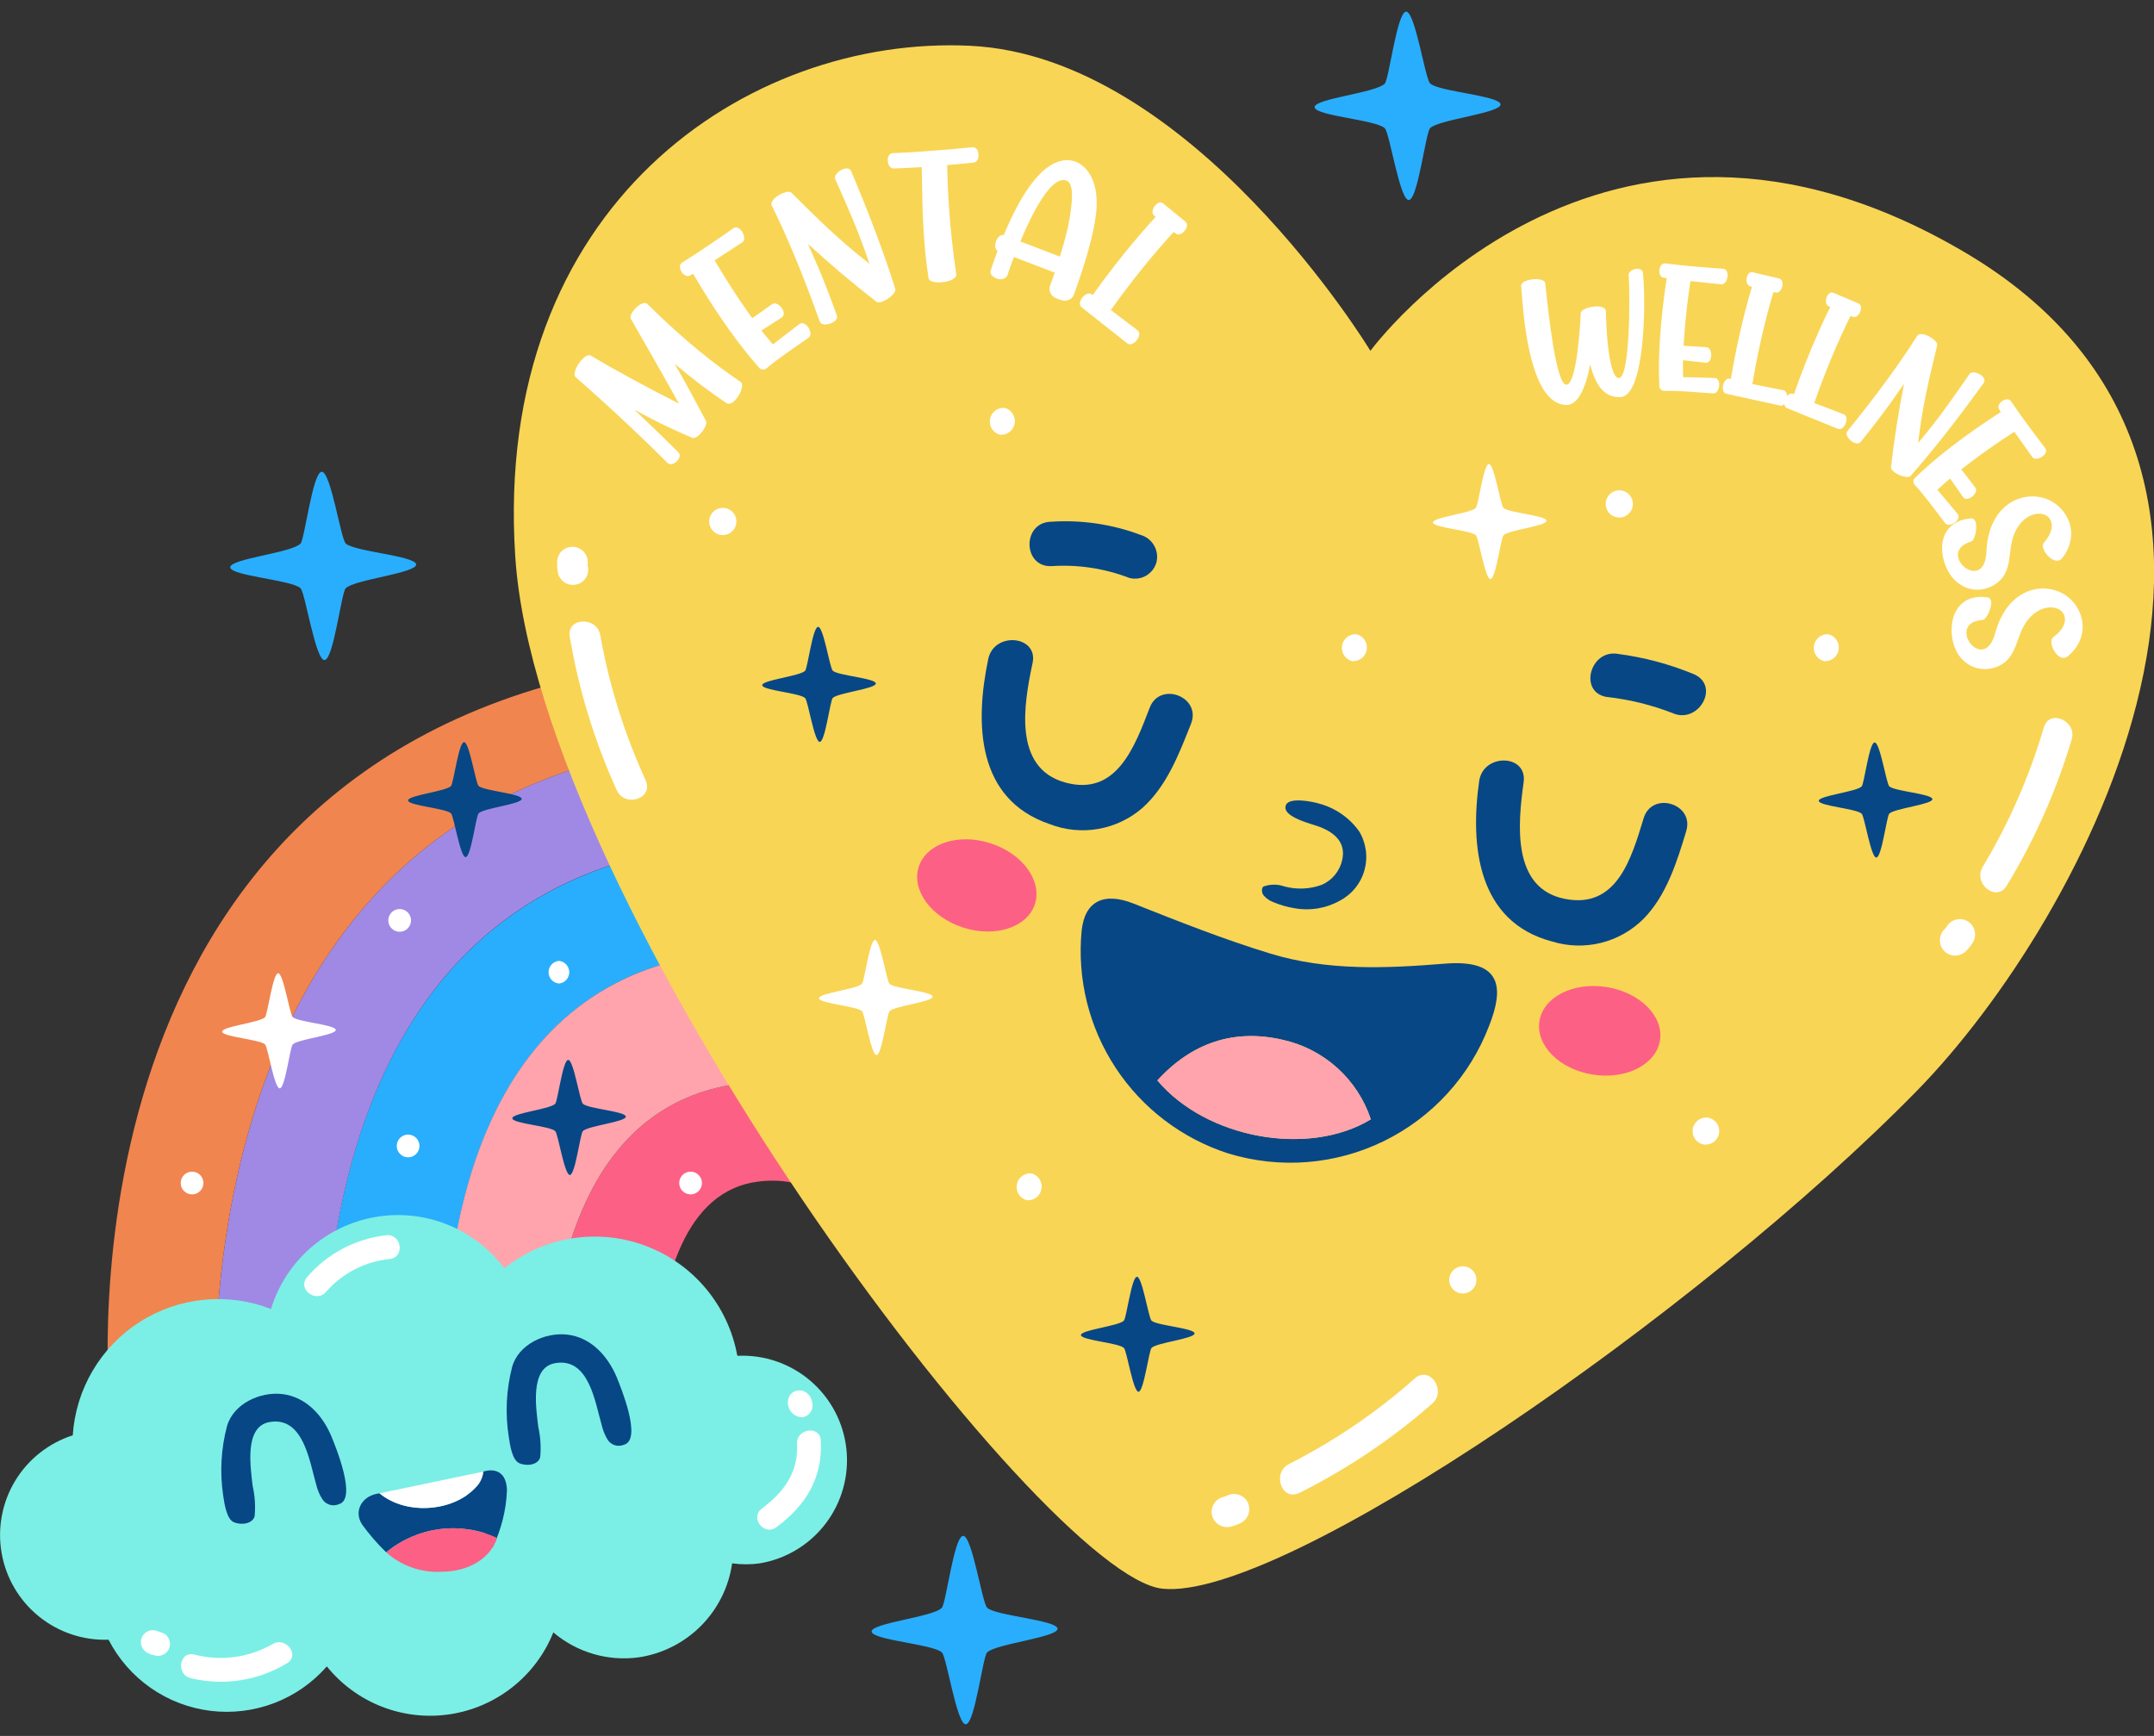 <svg width="134" height="108" viewBox="0 0 134 108" fill="none" xmlns="http://www.w3.org/2000/svg">
<rect x="0" y="0" width="134" height="108" fill="#333333" stroke="none"/>
<g clip-path="url(#clip0_5_1617)">
<path fill-rule="evenodd" clip-rule="evenodd" d="M43.796 52.59C23.154 54.937 20.094 74.952 20.111 86.702L27.588 86.081C27.588 75.728 30.182 60.93 44.733 59.279C61.838 57.341 67.164 72.145 68.809 82.653L76.711 81.992C74.819 70.121 68.049 49.829 43.796 52.59Z" fill="#29AEFD"/>
<path fill-rule="evenodd" clip-rule="evenodd" d="M42.937 46.305C15.399 49.439 13.219 77.029 13.369 87.267L20.109 86.692C20.109 74.941 23.152 54.926 43.794 52.58C68.048 49.819 74.817 70.11 76.704 81.981L83.715 81.406C82.357 71.617 75.559 42.59 42.937 46.305Z" fill="#A089E4"/>
<path fill-rule="evenodd" clip-rule="evenodd" d="M46.203 67.39C37.041 68.465 34.528 77.662 34.085 85.541L40.768 84.966C41.136 79.577 42.638 74.096 47.141 73.515C52.484 72.825 55.13 78.197 56.441 83.661L63.153 83.086C61.387 75.16 57.01 66.124 46.203 67.39Z" fill="#FD6085"/>
<path fill-rule="evenodd" clip-rule="evenodd" d="M44.724 59.281C30.173 60.932 27.573 75.719 27.579 86.083L34.084 85.542C34.527 77.663 37.04 68.466 46.202 67.391C57.009 66.125 61.386 75.161 63.151 83.121L68.799 82.655C67.16 72.147 61.857 57.343 44.724 59.281Z" fill="#FFA4AC"/>
<path fill-rule="evenodd" clip-rule="evenodd" d="M42.061 41.1C4.504 45.373 6.454 83.155 6.833 87.808L13.367 87.267C13.217 77.029 15.397 49.44 42.935 46.305C75.557 42.59 82.355 71.612 83.713 81.389L90.183 80.854C90.183 80.854 88.314 35.809 42.061 41.1Z" fill="#F1854F"/>
<path d="M61.408 100.023C61.098 99.724 60.476 95.525 59.913 95.554C59.349 95.583 58.855 99.758 58.59 100.028C58.061 100.604 54.19 100.972 54.225 101.507C54.259 102.041 58.055 102.289 58.596 102.806C58.895 103.094 59.522 107.31 60.085 107.275C60.649 107.241 61.132 103.088 61.408 102.806C61.92 102.272 65.82 101.863 65.791 101.328C65.762 100.793 61.92 100.523 61.408 100.023Z" fill="#29AEFD"/>
<path d="M88.966 5.188C88.655 4.889 88.034 0.69 87.47 0.725C86.906 0.759 86.412 4.923 86.147 5.199C85.618 5.775 81.748 6.137 81.782 6.672C81.817 7.207 85.612 7.454 86.147 7.977C86.452 8.265 87.079 12.475 87.643 12.446C88.206 12.418 88.689 8.259 88.966 7.972C89.477 7.442 93.377 7.034 93.348 6.494C93.319 5.953 89.466 5.694 88.966 5.188Z" fill="#29AEFD"/>
<path d="M21.508 33.813C21.197 33.514 20.576 29.315 20.012 29.35C19.448 29.384 18.954 33.548 18.695 33.819C18.16 34.394 14.295 34.762 14.324 35.297C14.353 35.832 18.154 36.079 18.695 36.597C18.994 36.89 19.627 41.1 20.19 41.066C20.754 41.031 21.231 36.878 21.508 36.597C22.019 36.062 25.919 35.653 25.89 35.118C25.861 34.584 22.025 34.313 21.508 33.813Z" fill="#29AEFD"/>
<path fill-rule="evenodd" clip-rule="evenodd" d="M85.253 21.827C85.253 21.827 99.574 2.313 122.264 15.719C144.953 29.126 129.58 57.302 119.279 67.833C105.7 81.711 79.789 99.627 72.312 98.839C64.836 98.051 33.467 56.474 32.053 34.607C30.638 12.74 46.529 2.186 60.35 2.848C74.17 3.509 85.253 21.827 85.253 21.827Z" fill="#F9D555"/>
<path fill-rule="evenodd" clip-rule="evenodd" d="M106.263 69.535C106.044 69.503 105.821 69.558 105.642 69.689C105.463 69.82 105.343 70.015 105.307 70.234C105.27 70.452 105.321 70.676 105.449 70.857C105.576 71.039 105.769 71.163 105.987 71.203C106.206 71.235 106.429 71.18 106.607 71.049C106.786 70.919 106.906 70.723 106.943 70.505C106.979 70.286 106.928 70.062 106.801 69.881C106.674 69.7 106.48 69.576 106.263 69.535Z" fill="white"/>
<path fill-rule="evenodd" clip-rule="evenodd" d="M64.16 72.998C63.948 72.981 63.737 73.045 63.569 73.176C63.401 73.308 63.288 73.497 63.254 73.708C63.219 73.918 63.265 74.134 63.381 74.312C63.498 74.491 63.678 74.619 63.884 74.671C64.097 74.688 64.308 74.624 64.476 74.493C64.644 74.362 64.756 74.172 64.791 73.961C64.826 73.751 64.78 73.535 64.663 73.357C64.547 73.178 64.367 73.05 64.16 72.998Z" fill="white"/>
<path fill-rule="evenodd" clip-rule="evenodd" d="M100.877 30.518C100.655 30.48 100.428 30.532 100.246 30.662C100.063 30.792 99.939 30.99 99.902 31.211C99.864 31.432 99.916 31.659 100.046 31.842C100.176 32.025 100.374 32.148 100.595 32.186C100.704 32.204 100.816 32.201 100.925 32.176C101.033 32.151 101.135 32.105 101.226 32.041C101.316 31.977 101.393 31.895 101.452 31.801C101.511 31.707 101.551 31.602 101.57 31.493C101.588 31.383 101.585 31.271 101.56 31.163C101.535 31.054 101.489 30.952 101.425 30.862C101.361 30.771 101.279 30.694 101.185 30.635C101.091 30.576 100.986 30.536 100.877 30.518Z" fill="white"/>
<path fill-rule="evenodd" clip-rule="evenodd" d="M84.394 39.46C84.181 39.443 83.97 39.507 83.802 39.638C83.634 39.77 83.522 39.959 83.487 40.17C83.452 40.38 83.498 40.596 83.615 40.774C83.731 40.953 83.911 41.081 84.118 41.133C84.33 41.15 84.541 41.086 84.709 40.955C84.877 40.823 84.989 40.634 85.024 40.423C85.059 40.213 85.013 39.997 84.897 39.819C84.78 39.64 84.6 39.512 84.394 39.46Z" fill="white"/>
<path fill-rule="evenodd" clip-rule="evenodd" d="M45.106 31.61C44.996 31.591 44.884 31.594 44.776 31.619C44.667 31.644 44.565 31.69 44.475 31.754C44.384 31.819 44.307 31.9 44.248 31.994C44.189 32.088 44.149 32.193 44.131 32.303C44.112 32.412 44.115 32.524 44.14 32.632C44.165 32.741 44.211 32.843 44.275 32.934C44.34 33.024 44.421 33.101 44.515 33.16C44.609 33.219 44.714 33.259 44.824 33.277C45.045 33.315 45.272 33.263 45.455 33.133C45.638 33.003 45.761 32.806 45.799 32.584C45.836 32.363 45.784 32.136 45.654 31.953C45.524 31.77 45.327 31.647 45.106 31.61Z" fill="white"/>
<path fill-rule="evenodd" clip-rule="evenodd" d="M113.753 39.46C113.54 39.443 113.329 39.507 113.161 39.638C112.993 39.77 112.881 39.959 112.846 40.17C112.812 40.38 112.857 40.596 112.974 40.774C113.091 40.953 113.27 41.081 113.477 41.133C113.689 41.15 113.901 41.086 114.068 40.955C114.236 40.823 114.349 40.634 114.383 40.423C114.418 40.213 114.373 39.997 114.256 39.819C114.139 39.64 113.96 39.512 113.753 39.46Z" fill="white"/>
<path fill-rule="evenodd" clip-rule="evenodd" d="M91.144 78.794C90.923 78.757 90.696 78.809 90.513 78.939C90.33 79.069 90.206 79.266 90.169 79.487C90.132 79.708 90.184 79.935 90.314 80.118C90.444 80.301 90.641 80.425 90.862 80.462C91.083 80.499 91.31 80.447 91.493 80.317C91.676 80.187 91.8 79.99 91.837 79.769C91.874 79.548 91.822 79.321 91.692 79.138C91.562 78.955 91.365 78.831 91.144 78.794Z" fill="white"/>
<path fill-rule="evenodd" clip-rule="evenodd" d="M62.493 25.376C62.281 25.359 62.069 25.423 61.901 25.554C61.734 25.686 61.621 25.875 61.587 26.086C61.552 26.296 61.597 26.512 61.714 26.69C61.831 26.869 62.01 26.997 62.217 27.049C62.43 27.066 62.641 27.002 62.809 26.871C62.977 26.739 63.089 26.55 63.124 26.339C63.158 26.129 63.113 25.913 62.996 25.735C62.879 25.556 62.7 25.428 62.493 25.376Z" fill="white"/>
<path fill-rule="evenodd" clip-rule="evenodd" d="M128.876 46.017C129.238 44.867 127.501 44.079 127.15 45.246C126.258 48.285 124.982 51.197 123.354 53.914C122.704 54.943 124.177 56.157 124.827 55.122C126.56 52.273 127.921 49.213 128.876 46.017Z" fill="white"/>
<path fill-rule="evenodd" clip-rule="evenodd" d="M122.3 57.261C122.077 57.165 121.826 57.157 121.597 57.239C121.369 57.321 121.18 57.488 121.07 57.704C121.012 57.773 120.955 57.831 120.891 57.894C120.734 58.092 120.66 58.344 120.685 58.595C120.711 58.847 120.835 59.078 121.029 59.24C121.127 59.32 121.241 59.379 121.362 59.415C121.484 59.45 121.611 59.461 121.737 59.447C121.984 59.416 122.21 59.293 122.369 59.102C122.539 58.934 122.681 58.74 122.789 58.527C122.892 58.294 122.898 58.03 122.806 57.793C122.715 57.556 122.533 57.365 122.3 57.261Z" fill="white"/>
<path fill-rule="evenodd" clip-rule="evenodd" d="M38.358 49.141C38.841 50.256 40.658 49.716 40.175 48.565C38.854 45.689 37.903 42.657 37.346 39.541C37.162 38.339 35.252 38.391 35.442 39.599C35.998 42.892 36.978 46.099 38.358 49.141Z" fill="white"/>
<path fill-rule="evenodd" clip-rule="evenodd" d="M35.925 36.349C36.159 36.276 36.355 36.116 36.474 35.902C36.593 35.688 36.625 35.436 36.564 35.199C36.564 35.113 36.564 35.026 36.564 34.94C36.56 34.816 36.532 34.693 36.481 34.579C36.429 34.465 36.356 34.363 36.266 34.278C36.175 34.192 36.068 34.125 35.951 34.081C35.835 34.037 35.711 34.016 35.586 34.02C35.328 34.028 35.084 34.138 34.907 34.325C34.744 34.511 34.656 34.751 34.66 34.998C34.646 35.239 34.669 35.482 34.729 35.717C34.805 35.959 34.973 36.161 35.197 36.279C35.421 36.398 35.683 36.423 35.925 36.349Z" fill="white"/>
<path fill-rule="evenodd" clip-rule="evenodd" d="M89.092 87.33C90.018 86.536 88.96 84.949 88.028 85.748C85.659 87.85 83.03 89.64 80.206 91.074C79.113 91.603 79.717 93.415 80.822 92.886C83.805 91.396 86.585 89.528 89.092 87.33Z" fill="white"/>
<path fill-rule="evenodd" clip-rule="evenodd" d="M77.56 93.362C77.421 93.162 77.212 93.022 76.974 92.97C76.736 92.918 76.487 92.957 76.277 93.08L76.024 93.155C75.844 93.215 75.686 93.327 75.57 93.478C75.455 93.629 75.387 93.81 75.376 94C75.365 94.189 75.411 94.378 75.508 94.541C75.605 94.704 75.749 94.834 75.921 94.915C76.144 95.019 76.399 95.035 76.634 94.961C76.869 94.904 77.094 94.811 77.301 94.685C77.508 94.542 77.651 94.323 77.699 94.076C77.748 93.829 77.697 93.573 77.56 93.362Z" fill="white"/>
<path d="M18.209 63.277C18.019 63.099 17.634 60.534 17.3 60.551C16.966 60.568 16.65 63.116 16.489 63.283C16.167 63.622 13.797 63.858 13.82 64.186C13.844 64.514 16.161 64.663 16.489 64.979C16.673 65.158 17.064 67.729 17.404 67.711C17.743 67.694 18.042 65.152 18.209 64.979C18.525 64.652 20.906 64.404 20.889 64.076C20.872 63.749 18.525 63.588 18.209 63.277Z" fill="white"/>
<path d="M93.53 31.597C93.341 31.413 92.955 28.854 92.622 28.871C92.288 28.888 91.972 31.436 91.811 31.603C91.489 31.937 89.125 32.178 89.142 32.506C89.159 32.834 91.483 32.983 91.816 33.3C91.995 33.478 92.391 36.049 92.725 36.026C93.059 36.003 93.364 33.472 93.536 33.3C93.847 32.972 96.228 32.725 96.21 32.397C96.193 32.069 93.847 31.908 93.53 31.597Z" fill="white"/>
<path d="M55.337 61.206C55.153 61.022 54.762 58.457 54.428 58.48C54.095 58.503 53.784 61.045 53.617 61.212C53.295 61.545 50.932 61.787 50.949 62.109C50.966 62.431 53.295 62.592 53.623 62.908C53.801 63.087 54.198 65.657 54.532 65.64C54.865 65.623 55.176 63.081 55.343 62.908C55.654 62.58 58.035 62.333 58.017 62.005C58 61.677 55.654 61.516 55.337 61.206Z" fill="white"/>
<path d="M36.259 68.667C36.069 68.489 35.683 65.918 35.344 65.941C35.005 65.964 34.7 68.506 34.539 68.672C34.217 69.012 31.853 69.248 31.87 69.576C31.887 69.903 34.211 70.053 34.539 70.369C34.723 70.547 35.114 73.118 35.453 73.101C35.793 73.084 36.092 70.542 36.259 70.369C36.575 70.041 38.956 69.794 38.933 69.466C38.91 69.138 36.552 68.977 36.259 68.667Z" fill="#074785"/>
<path d="M51.805 41.727C51.616 41.543 51.23 38.978 50.891 39.001C50.552 39.024 50.247 41.56 50.086 41.733C49.764 42.067 47.4 42.308 47.417 42.63C47.434 42.952 49.758 43.108 50.086 43.43C50.27 43.602 50.661 46.179 51 46.156C51.34 46.133 51.639 43.602 51.805 43.424C52.122 43.102 54.503 42.849 54.486 42.521C54.468 42.193 52.122 42.032 51.805 41.727Z" fill="#074785"/>
<path d="M117.533 48.922C117.344 48.738 116.958 46.173 116.619 46.191C116.28 46.208 115.975 48.756 115.814 48.928C115.486 49.262 113.128 49.503 113.145 49.825C113.162 50.148 115.486 50.303 115.814 50.625C115.998 50.797 116.389 53.374 116.728 53.351C117.068 53.328 117.367 50.797 117.533 50.619C117.844 50.297 120.231 50.044 120.214 49.716C120.196 49.388 117.85 49.227 117.533 48.922Z" fill="#074785"/>
<path d="M71.634 82.16C71.445 81.976 71.059 79.411 70.726 79.434C70.392 79.457 70.081 81.993 69.915 82.166C69.593 82.499 67.229 82.741 67.246 83.063C67.263 83.385 69.587 83.54 69.92 83.862C70.099 84.035 70.496 86.612 70.829 86.588C71.163 86.566 71.468 84.035 71.64 83.857C71.951 83.534 74.332 83.281 74.314 82.954C74.297 82.626 71.922 82.465 71.634 82.16Z" fill="#074785"/>
<path d="M29.775 48.898C29.585 48.714 29.2 46.149 28.866 46.172C28.532 46.195 28.216 48.737 28.055 48.904C27.733 49.237 25.369 49.479 25.386 49.801C25.404 50.123 27.727 50.284 28.055 50.601C28.239 50.779 28.63 53.35 28.97 53.327C29.309 53.304 29.608 50.773 29.775 50.601C30.091 50.273 32.472 50.026 32.455 49.698C32.438 49.37 30.091 49.203 29.775 48.898Z" fill="#074785"/>
<path fill-rule="evenodd" clip-rule="evenodd" d="M34.769 59.78C34.594 59.796 34.43 59.877 34.311 60.008C34.192 60.138 34.126 60.308 34.126 60.485C34.126 60.661 34.192 60.832 34.311 60.962C34.43 61.092 34.594 61.173 34.769 61.189C34.945 61.173 35.109 61.092 35.228 60.962C35.347 60.832 35.413 60.661 35.413 60.485C35.413 60.308 35.347 60.138 35.228 60.008C35.109 59.877 34.945 59.796 34.769 59.78Z" fill="white"/>
<path fill-rule="evenodd" clip-rule="evenodd" d="M24.862 56.554C24.675 56.554 24.495 56.628 24.362 56.761C24.23 56.894 24.155 57.074 24.155 57.261C24.155 57.449 24.23 57.629 24.362 57.761C24.495 57.894 24.675 57.969 24.862 57.969C25.05 57.969 25.23 57.894 25.363 57.761C25.495 57.629 25.57 57.449 25.57 57.261C25.57 57.074 25.495 56.894 25.363 56.761C25.23 56.628 25.05 56.554 24.862 56.554Z" fill="white"/>
<path fill-rule="evenodd" clip-rule="evenodd" d="M42.962 72.894C42.774 72.894 42.594 72.968 42.461 73.101C42.329 73.233 42.254 73.413 42.254 73.601C42.254 73.789 42.329 73.969 42.461 74.101C42.594 74.234 42.774 74.308 42.962 74.308C43.149 74.308 43.329 74.234 43.462 74.101C43.594 73.969 43.669 73.789 43.669 73.601C43.669 73.413 43.594 73.233 43.462 73.101C43.329 72.968 43.149 72.894 42.962 72.894Z" fill="white"/>
<path fill-rule="evenodd" clip-rule="evenodd" d="M11.949 72.894C11.761 72.894 11.581 72.968 11.448 73.101C11.316 73.233 11.241 73.413 11.241 73.601C11.241 73.789 11.316 73.969 11.448 74.101C11.581 74.234 11.761 74.308 11.949 74.308C12.136 74.308 12.316 74.234 12.449 74.101C12.582 73.969 12.656 73.789 12.656 73.601C12.656 73.413 12.582 73.233 12.449 73.101C12.316 72.968 12.136 72.894 11.949 72.894Z" fill="white"/>
<path fill-rule="evenodd" clip-rule="evenodd" d="M25.388 70.587C25.201 70.587 25.021 70.662 24.888 70.794C24.755 70.927 24.681 71.107 24.681 71.294C24.681 71.482 24.755 71.662 24.888 71.795C25.021 71.927 25.201 72.002 25.388 72.002C25.576 72.002 25.756 71.927 25.888 71.795C26.021 71.662 26.096 71.482 26.096 71.294C26.096 71.107 26.021 70.927 25.888 70.794C25.756 70.662 25.576 70.587 25.388 70.587Z" fill="white"/>
<path fill-rule="evenodd" clip-rule="evenodd" d="M45.863 84.321C45.582 82.789 44.908 81.355 43.908 80.16C42.907 78.966 41.614 78.051 40.155 77.505C38.695 76.959 37.119 76.801 35.58 77.046C34.041 77.291 32.593 77.931 31.375 78.903C30.46 77.682 29.225 76.739 27.806 76.176C26.388 75.614 24.841 75.455 23.338 75.718C21.835 75.981 20.434 76.654 19.291 77.664C18.147 78.674 17.305 79.981 16.858 81.44C15.531 80.922 14.101 80.725 12.683 80.864C11.265 81.003 9.901 81.474 8.699 82.24C7.498 83.005 6.494 84.043 5.769 85.269C5.044 86.495 4.619 87.875 4.527 89.296C3.029 89.778 1.756 90.784 0.942 92.131C0.128 93.478 -0.17 95.074 0.101 96.624C0.372 98.174 1.195 99.573 2.418 100.564C3.641 101.554 5.18 102.069 6.753 102.013C7.37 103.212 8.271 104.243 9.378 105.014C10.485 105.786 11.763 106.275 13.102 106.439C14.441 106.602 15.8 106.436 17.061 105.955C18.321 105.473 19.444 104.69 20.332 103.675C21.237 104.795 22.419 105.66 23.762 106.182C25.104 106.704 26.559 106.867 27.984 106.653C29.408 106.439 30.752 105.856 31.881 104.962C33.011 104.069 33.887 102.895 34.423 101.558C35.149 102.175 35.997 102.633 36.912 102.9C37.827 103.168 38.787 103.24 39.732 103.111C41.201 102.892 42.561 102.205 43.609 101.151C44.657 100.097 45.336 98.733 45.546 97.262C46.119 97.342 46.7 97.342 47.272 97.262C48.905 96.986 50.372 96.097 51.372 94.777C52.372 93.456 52.831 91.804 52.655 90.157C52.479 88.51 51.681 86.992 50.424 85.913C49.167 84.834 47.546 84.275 45.891 84.35L45.863 84.321Z" fill="#7BEFE5"/>
<path d="M37.816 89.597C37.649 89.326 37.524 89.031 37.448 88.722C37.022 87.273 36.654 84.415 34.514 84.812C32.927 85.105 33.364 87.687 33.485 88.769C33.625 89.389 33.666 90.028 33.606 90.661C33.479 91.15 32.749 91.236 32.3 91.029C31.852 90.822 31.725 89.879 31.65 89.39C31.421 87.937 31.494 86.453 31.863 85.03C32.271 83.615 33.922 82.885 35.268 83.029C36.763 83.195 37.804 84.351 38.368 85.686C38.598 86.261 39.978 89.574 38.816 89.884C38.642 89.958 38.447 89.97 38.265 89.918C38.083 89.865 37.925 89.752 37.816 89.597Z" fill="#074785"/>
<path d="M20.046 93.26C19.876 92.991 19.752 92.696 19.677 92.386C19.258 90.943 18.884 88.084 16.75 88.475C15.163 88.769 15.6 91.351 15.715 92.438C15.857 93.056 15.9 93.693 15.841 94.325C15.715 94.819 14.979 94.9 14.536 94.698C14.093 94.497 13.961 93.548 13.886 93.059C13.669 91.613 13.749 90.137 14.122 88.723C14.536 87.314 16.181 86.583 17.532 86.727C19.028 86.894 20.069 88.044 20.627 89.384C20.857 89.959 22.237 93.272 21.081 93.582C20.898 93.662 20.693 93.674 20.503 93.614C20.313 93.555 20.151 93.43 20.046 93.26Z" fill="#074785"/>
<path fill-rule="evenodd" clip-rule="evenodd" d="M30.927 95.681C29.809 95.166 28.568 94.977 27.347 95.135C26.126 95.294 24.974 95.794 24.025 96.578C23.479 96.047 22.978 95.469 22.53 94.853C21.955 93.973 22.564 93.013 23.611 92.909C25.337 94.318 28.408 94.059 29.782 92.334C29.889 92.103 29.948 91.852 29.955 91.598" fill="#074785"/>
<path fill-rule="evenodd" clip-rule="evenodd" d="M30.635 96.29C31.181 95.18 31.488 93.967 31.538 92.73C31.492 91.039 30.077 91.551 30.077 91.551L28.662 92.264" fill="#074785"/>
<path fill-rule="evenodd" clip-rule="evenodd" d="M30.076 91.553C30.043 91.832 29.942 92.098 29.783 92.329C28.425 94.055 25.308 94.337 23.611 92.904L30.076 91.553Z" fill="white"/>
<path fill-rule="evenodd" clip-rule="evenodd" d="M24.025 96.577C24.974 95.793 26.125 95.292 27.346 95.134C28.567 94.975 29.808 95.164 30.926 95.68C30.512 96.933 29.201 97.773 27.476 97.784C26.849 97.82 26.222 97.732 25.63 97.525C25.038 97.317 24.492 96.995 24.025 96.577Z" fill="#FD6085"/>
<path fill-rule="evenodd" clip-rule="evenodd" d="M24.039 76.85C22.12 77.061 20.354 77.995 19.099 79.461C18.477 80.203 19.674 81.1 20.289 80.364C21.302 79.211 22.714 78.484 24.24 78.328C25.201 78.236 24.994 76.758 24.039 76.85Z" fill="white"/>
<path fill-rule="evenodd" clip-rule="evenodd" d="M49.582 89.826C49.674 91.609 48.771 92.823 47.397 93.852C46.626 94.427 47.552 95.606 48.317 95.002C50.146 93.639 51.193 91.925 51.06 89.608C51.009 88.664 49.531 88.877 49.582 89.826Z" fill="white"/>
<path fill-rule="evenodd" clip-rule="evenodd" d="M50.471 87.043C50.41 86.888 50.308 86.753 50.177 86.651C50.099 86.592 50.011 86.549 49.916 86.524C49.821 86.499 49.722 86.494 49.625 86.507C49.528 86.521 49.435 86.555 49.351 86.605C49.267 86.655 49.194 86.722 49.136 86.801C49.056 86.939 49.013 87.095 49.012 87.254C49.011 87.413 49.051 87.57 49.129 87.709C49.207 87.847 49.319 87.963 49.456 88.045C49.592 88.127 49.748 88.172 49.907 88.175C50.103 88.148 50.28 88.045 50.4 87.888C50.519 87.73 50.572 87.532 50.545 87.336C50.526 87.237 50.501 87.139 50.471 87.043Z" fill="white"/>
<path fill-rule="evenodd" clip-rule="evenodd" d="M16.945 102.294C15.47 103.138 13.722 103.368 12.079 102.933C11.142 102.714 10.929 104.198 11.884 104.411C13.926 104.9 16.078 104.561 17.871 103.468C18.682 102.956 17.756 101.788 16.945 102.294Z" fill="white"/>
<path fill-rule="evenodd" clip-rule="evenodd" d="M10.416 101.811C10.299 101.67 10.136 101.574 9.956 101.541L9.795 101.478C9.658 101.42 9.507 101.405 9.361 101.434C9.216 101.464 9.082 101.536 8.978 101.642C8.874 101.748 8.804 101.883 8.777 102.029C8.751 102.175 8.769 102.326 8.829 102.461C8.906 102.639 9.048 102.781 9.225 102.858C9.387 102.93 9.557 102.982 9.731 103.013C9.928 103.038 10.126 102.984 10.284 102.864C10.441 102.743 10.544 102.566 10.571 102.369C10.593 102.17 10.538 101.97 10.416 101.811Z" fill="white"/>
<path fill-rule="evenodd" clip-rule="evenodd" d="M71.522 44.031C70.579 46.487 69.451 49.559 66.271 48.684C62.992 47.781 63.7 43.773 64.235 41.259C64.609 39.534 61.848 39.269 61.48 40.995C60.634 45.021 60.755 49.719 65.287 51.267C66.249 51.642 67.295 51.748 68.313 51.573C69.331 51.397 70.281 50.947 71.062 50.272C72.586 48.92 73.362 46.873 74.098 45.015C74.743 43.347 72.16 42.363 71.522 44.031Z" fill="#074785"/>
<path fill-rule="evenodd" clip-rule="evenodd" d="M102.25 50.906C101.485 53.42 100.583 56.566 97.344 55.922C94.014 55.26 94.434 51.211 94.785 48.663C95.027 46.898 92.26 46.852 92.019 48.6C91.444 52.626 91.921 57.354 96.551 58.573C97.54 58.879 98.593 58.909 99.598 58.66C100.602 58.41 101.52 57.891 102.25 57.158C103.677 55.703 104.327 53.604 104.902 51.7C105.414 49.992 102.768 49.198 102.25 50.906Z" fill="#074785"/>
<path fill-rule="evenodd" clip-rule="evenodd" d="M70.953 33.278C69.168 32.608 67.259 32.33 65.357 32.461C63.574 32.525 63.631 35.291 65.403 35.222C67.057 35.111 68.716 35.362 70.263 35.958C70.618 36.049 70.995 35.995 71.311 35.809C71.627 35.622 71.856 35.318 71.948 34.963C72.03 34.608 71.972 34.236 71.787 33.922C71.602 33.608 71.303 33.378 70.953 33.278Z" fill="#074785"/>
<path fill-rule="evenodd" clip-rule="evenodd" d="M105.41 41.958C103.884 41.324 102.28 40.894 100.642 40.681C98.916 40.393 98.192 43.068 99.952 43.361C101.348 43.514 102.719 43.849 104.029 44.356C105.64 45.092 107.026 42.711 105.41 41.958Z" fill="#074785"/>
<path fill-rule="evenodd" clip-rule="evenodd" d="M76.41 71.76C73.537 70.837 71.065 68.959 69.406 66.438C67.747 63.916 67 60.904 67.289 57.899C67.484 56.047 68.686 55.489 70.515 56.214C73.328 57.33 76.151 58.451 79.044 59.331C82.582 60.413 86.263 60.246 89.886 59.953C93.509 59.659 93.538 61.54 92.641 63.812C91.448 66.948 89.108 69.514 86.095 70.99C83.081 72.466 79.619 72.741 76.41 71.76ZM71.999 67.217C75.047 70.84 81.408 71.99 85.279 69.638C84.872 68.41 84.152 67.308 83.192 66.441C82.231 65.574 81.061 64.971 79.798 64.692C76.778 63.99 74.144 64.87 71.999 67.217Z" fill="#074785"/>
<path fill-rule="evenodd" clip-rule="evenodd" d="M78.538 55.224C78.557 55.193 78.583 55.168 78.613 55.149C79.03 55.002 79.485 55.002 79.901 55.149C80.672 55.357 81.488 55.321 82.237 55.045C82.556 54.904 82.837 54.69 83.057 54.419C83.277 54.148 83.43 53.828 83.502 53.487C83.726 52.446 83.076 51.853 82.196 51.48C81.742 51.284 79.654 50.841 80.005 50.07C80.229 49.587 81.65 49.869 82.041 49.99C83.053 50.255 83.94 50.865 84.549 51.715C84.767 52.075 84.909 52.476 84.967 52.893C85.024 53.31 84.995 53.734 84.882 54.14C84.769 54.545 84.574 54.923 84.308 55.25C84.043 55.577 83.714 55.846 83.341 56.04C82.481 56.52 81.479 56.683 80.511 56.501C80.061 56.427 79.62 56.299 79.2 56.121C78.979 56.037 78.781 55.901 78.625 55.724C78.567 55.656 78.528 55.574 78.513 55.486C78.498 55.398 78.507 55.307 78.538 55.224Z" fill="#074785"/>
<path fill-rule="evenodd" clip-rule="evenodd" d="M72 67.218C74.145 64.871 76.779 63.991 79.799 64.693C81.062 64.972 82.232 65.575 83.192 66.442C84.153 67.309 84.872 68.411 85.28 69.639C81.415 71.991 75.048 70.841 72 67.218Z" fill="#FFA4AC"/>
<path d="M64.382 56.244C63.916 57.693 61.921 58.349 59.925 57.71C57.929 57.072 56.687 55.381 57.153 53.931C57.619 52.482 59.609 51.821 61.604 52.459C63.6 53.098 64.848 54.788 64.382 56.244Z" fill="#FD6085"/>
<path d="M103.267 64.727C103.025 66.234 101.156 67.183 99.086 66.855C97.015 66.528 95.531 65.038 95.767 63.531C96.003 62.024 97.878 61.081 99.948 61.409C102.019 61.737 103.508 63.226 103.267 64.727Z" fill="#FD6085"/>
<path d="M97.55 25.187L97.474 25.195C95.634 25.202 95.01 21.716 94.771 19.421C94.698 18.72 94.659 18.136 94.632 17.78C94.621 17.563 94.976 17.417 95.353 17.378C95.73 17.338 96.108 17.408 96.131 17.634L96.147 17.785C96.315 19.401 96.803 23.98 97.452 23.934L97.463 23.933C98.088 23.868 98.313 20.174 98.338 19.474C98.351 19.288 98.758 19.114 99.157 19.073C99.523 19.035 99.879 19.107 99.904 19.344L99.907 19.376C99.911 19.833 99.938 20.614 100.019 21.39C100.133 22.489 100.353 23.555 100.72 23.517L100.73 23.516C101.398 23.447 101.418 18.402 101.316 17.116C101.306 16.91 101.551 16.754 101.799 16.728C101.993 16.708 102.185 16.775 102.206 16.98L102.211 17.023C102.394 18.779 102.341 24.547 100.843 24.703C99.74 24.774 99.23 23.858 98.921 22.67C98.8 23.39 98.39 25.1 97.55 25.187Z" fill="white"/>
<path d="M103.532 24.32L103.51 24.319C103.359 24.309 103.226 24.181 103.225 24.029C103.181 23.038 103.202 22.052 103.266 21.068C103.349 19.803 103.495 18.553 103.685 17.306L103.481 17.271C103.298 17.249 103.214 17.037 103.228 16.831C103.242 16.604 103.366 16.374 103.582 16.388L103.604 16.389C104.81 16.544 105.977 16.631 107.197 16.721C107.403 16.735 107.487 16.946 107.473 17.163C107.456 17.422 107.307 17.705 107.091 17.691L105.161 17.489C104.986 18.672 104.843 19.857 104.766 21.046L104.736 21.511L106.163 21.604C106.368 21.618 106.47 21.885 106.454 22.133C106.439 22.36 106.327 22.581 106.111 22.567L104.699 22.41C104.698 22.757 104.697 23.105 104.706 23.463L106.668 23.515C106.884 23.529 106.967 23.752 106.952 23.979C106.936 24.228 106.8 24.49 106.594 24.477L104.973 24.36C104.498 24.329 104.01 24.308 103.532 24.32Z" fill="white"/>
<path d="M110.738 25.232L107.405 24.5C107.193 24.456 107.146 24.202 107.193 23.98C107.244 23.736 107.401 23.514 107.613 23.559L107.677 23.572C107.792 22.865 107.926 22.174 108.066 21.506L108.283 20.522C108.502 19.583 108.736 18.68 108.99 17.837L108.874 17.812C108.674 17.759 108.619 17.493 108.666 17.271C108.708 17.069 108.833 16.896 109.045 16.941L110.68 17.328C110.879 17.381 110.922 17.6 110.879 17.801C110.831 18.035 110.676 18.246 110.474 18.203L110.326 18.172C110.071 19.015 109.842 19.897 109.625 20.826L109.408 21.81C109.266 22.488 109.132 23.18 109.015 23.897L110.938 24.278C111.15 24.322 111.207 24.578 111.156 24.822C111.107 25.055 110.95 25.277 110.738 25.232Z" fill="white"/>
<path d="M114.337 26.679L111.176 25.395C110.974 25.315 110.971 25.058 111.055 24.846C111.146 24.614 111.339 24.422 111.54 24.502L111.601 24.526C111.833 23.849 112.082 23.19 112.333 22.555L112.713 21.622C113.088 20.734 113.47 19.883 113.863 19.095L113.753 19.051C113.565 18.965 113.556 18.694 113.64 18.482C113.715 18.291 113.867 18.141 114.069 18.221L115.615 18.878C115.802 18.964 115.807 19.188 115.731 19.379C115.644 19.601 115.455 19.782 115.264 19.707L115.123 19.651C114.73 20.439 114.355 21.27 113.985 22.148L113.604 23.081C113.349 23.726 113.101 24.385 112.864 25.072L114.696 25.773C114.897 25.852 114.91 26.114 114.819 26.345C114.731 26.567 114.539 26.759 114.337 26.679Z" fill="white"/>
<path d="M117.87 29.39C117.721 29.282 117.623 29.158 117.639 29.062C117.834 27.332 118.112 25.581 118.451 23.874L117.592 25.098C116.995 25.923 116.359 26.746 115.75 27.496C115.621 27.656 115.386 27.593 115.184 27.447C114.964 27.288 114.789 27.014 114.916 26.838L114.922 26.829C115.796 25.75 116.678 24.623 117.51 23.474C118.126 22.622 118.724 21.758 119.269 20.895L119.275 20.886C119.427 20.676 119.903 20.832 120.21 21.054C120.403 21.194 120.538 21.359 120.512 21.487C120.026 23.489 119.569 25.378 119.329 27.558C120.013 26.742 120.611 25.971 121.189 25.172C121.627 24.567 122.054 23.939 122.521 23.275L122.527 23.266C122.654 23.09 123 23.167 123.237 23.338C123.413 23.465 123.529 23.656 123.402 23.832C121.973 25.807 120.473 27.77 118.866 29.602C118.709 29.783 118.177 29.612 117.87 29.39Z" fill="white"/>
<path d="M119.109 30.158L119.095 30.14C119.003 30.02 119.011 29.836 119.124 29.735C119.839 29.047 120.592 28.41 121.373 27.808C122.376 27.033 123.41 26.316 124.471 25.634L124.363 25.458C124.259 25.306 124.362 25.103 124.525 24.977C124.705 24.838 124.96 24.778 125.092 24.949L125.106 24.967C125.787 25.973 126.494 26.906 127.233 27.882C127.359 28.045 127.255 28.248 127.084 28.38C126.878 28.539 126.567 28.615 126.435 28.443L125.31 26.862C124.307 27.513 123.324 28.19 122.381 28.918L122.012 29.203L122.886 30.335C123.012 30.497 122.879 30.751 122.681 30.903C122.501 31.042 122.262 31.104 122.129 30.932L121.313 29.769C121.052 29.998 120.791 30.227 120.528 30.471L121.786 31.977C121.919 32.149 121.807 32.358 121.627 32.497C121.43 32.65 121.142 32.721 121.017 32.558L120.032 31.265C119.741 30.888 119.434 30.509 119.109 30.158Z" fill="white"/>
<path d="M121.064 35.269L121.014 35.149C120.588 33.989 120.84 32.85 121.87 32.42C122.08 32.333 122.327 32.277 122.61 32.252C122.747 32.242 122.838 32.321 122.888 32.441C123.043 32.811 122.843 33.599 122.653 33.678L122.439 33.756C121.809 34.019 121.711 34.459 121.87 34.839C122.062 35.298 122.621 35.652 123.051 35.473C123.32 35.36 123.543 35.021 123.575 34.338C123.638 32.551 124.463 31.49 125.443 31.081C126.643 30.58 128.092 31.043 128.665 32.33L128.686 32.38C128.999 33.13 128.855 34.024 128.283 34.732C128.235 34.787 128.183 34.832 128.123 34.857C127.784 34.999 127.311 34.598 127.148 34.208C127.073 34.028 127.06 33.857 127.165 33.743C127.476 33.39 127.679 32.977 127.635 32.619C127.626 32.541 127.603 32.457 127.577 32.397C127.402 31.977 126.877 31.844 126.357 32.061C126.057 32.186 125.749 32.432 125.509 32.814C125.177 33.34 125.109 33.909 125.043 34.453C124.945 35.257 124.825 36.011 123.875 36.491L123.755 36.541C122.795 36.941 121.594 36.539 121.064 35.269Z" fill="white"/>
<path d="M121.46 39.762L121.438 39.633C121.28 38.407 121.779 37.353 122.878 37.163C123.102 37.124 123.355 37.124 123.637 37.163C123.772 37.183 123.844 37.281 123.866 37.409C123.935 37.804 123.566 38.528 123.363 38.563L123.137 38.591C122.464 38.708 122.271 39.115 122.342 39.521C122.427 40.012 122.893 40.481 123.352 40.401C123.64 40.351 123.932 40.069 124.115 39.411C124.574 37.682 125.613 36.831 126.659 36.65C127.94 36.427 129.251 37.2 129.524 38.583L129.533 38.636C129.672 39.437 129.334 40.276 128.618 40.84C128.559 40.883 128.499 40.915 128.435 40.926C128.072 40.989 127.7 40.493 127.628 40.077C127.595 39.885 127.62 39.715 127.748 39.627C128.129 39.352 128.419 38.994 128.455 38.636C128.464 38.557 128.46 38.47 128.449 38.406C128.371 37.958 127.888 37.712 127.333 37.808C127.013 37.864 126.658 38.035 126.339 38.354C125.899 38.794 125.707 39.333 125.521 39.849C125.247 40.611 124.963 41.32 123.93 41.576L123.802 41.598C122.777 41.776 121.695 41.117 121.46 39.762Z" fill="white"/>
<path d="M45.734 24.896C45.56 25.079 45.351 25.182 45.194 25.08C44.06 24.32 43.023 23.524 41.967 22.632C42.672 23.826 43.263 24.975 43.92 26.187C44.006 26.347 43.804 26.743 43.559 27.001C43.392 27.177 43.2 27.295 43.052 27.234C41.785 26.697 40.657 26.148 39.46 25.487L40.16 26.152C40.852 26.81 41.503 27.444 42.196 28.134C42.355 28.285 42.279 28.515 42.121 28.682C41.954 28.857 41.697 28.961 41.538 28.81L41.53 28.802C40.87 28.144 40.203 27.494 39.536 26.86C38.318 25.703 37.077 24.571 35.821 23.472L35.812 23.464C35.62 23.282 35.882 22.706 36.207 22.364C36.397 22.164 36.622 22.044 36.763 22.13C38.556 23.199 40.362 24.154 42.233 25.107C41.261 23.342 40.248 21.586 39.251 19.845C39.158 19.693 39.313 19.413 39.527 19.187C39.773 18.929 40.102 18.75 40.277 18.916L41.086 19.701C42.629 21.167 44.325 22.588 46.072 23.756L46.096 23.78C46.297 23.97 46.051 24.562 45.734 24.896Z" fill="white"/>
<path d="M47.682 22.92L47.663 22.933C47.532 23.027 47.337 23.01 47.234 22.885C46.536 22.097 45.893 21.269 45.288 20.415C44.511 19.317 43.796 18.188 43.119 17.032L42.927 17.14C42.761 17.243 42.55 17.125 42.424 16.946C42.284 16.749 42.232 16.476 42.42 16.343L42.439 16.33C43.537 15.651 44.557 14.943 45.625 14.201C45.803 14.075 46.014 14.193 46.147 14.381C46.306 14.607 46.373 14.94 46.185 15.073L44.458 16.197C45.105 17.289 45.78 18.362 46.511 19.395L46.797 19.798L48.036 18.921C48.214 18.795 48.477 18.947 48.63 19.163C48.77 19.36 48.825 19.617 48.637 19.75L47.367 20.564C47.599 20.851 47.83 21.138 48.078 21.428L49.73 20.16C49.918 20.027 50.135 20.155 50.275 20.352C50.428 20.568 50.491 20.875 50.312 21.002L48.898 21.989C48.484 22.282 48.069 22.59 47.682 22.92Z" fill="white"/>
<path d="M54.948 18.743C54.768 18.819 54.602 18.839 54.523 18.772C53.061 17.64 51.625 16.423 50.263 15.174L50.9 16.628C51.32 17.625 51.716 18.656 52.06 19.622C52.135 19.828 51.948 20.006 51.704 20.109C51.439 20.22 51.093 20.229 51.004 20.017L50.999 20.006C50.502 18.618 49.966 17.196 49.382 15.807C48.949 14.779 48.495 13.759 48.011 12.789L48.007 12.779C47.9 12.524 48.304 12.18 48.675 12.023C48.908 11.925 49.132 11.893 49.234 11.988C50.783 13.532 52.245 14.989 54.09 16.408C53.727 15.338 53.357 14.371 52.951 13.406C52.643 12.674 52.309 11.941 51.964 11.15L51.96 11.14C51.87 10.928 52.13 10.656 52.417 10.536C52.629 10.446 52.866 10.446 52.955 10.658C53.959 13.044 54.913 15.488 55.69 17.956C55.767 18.198 55.319 18.587 54.948 18.743Z" fill="white"/>
<path d="M58.567 17.562C58.165 17.59 57.791 17.513 57.765 17.307C57.617 16.349 57.533 15.467 57.474 14.617C57.377 13.229 57.366 11.915 57.341 10.395C56.756 10.436 56.181 10.464 55.594 10.482C55.375 10.486 55.244 10.253 55.227 10.012C55.211 9.782 55.31 9.545 55.528 9.53L55.539 9.529C56.241 9.503 56.941 9.454 57.629 9.406C58.593 9.339 59.545 9.261 60.495 9.16L60.506 9.16C60.736 9.144 60.855 9.366 60.871 9.595C60.888 9.836 60.801 10.085 60.584 10.111C60.035 10.173 59.485 10.223 58.923 10.273C58.942 11.206 58.983 12.125 59.048 13.055C59.141 14.386 59.291 15.713 59.488 17.049L59.49 17.071C59.509 17.347 59.026 17.53 58.567 17.562Z" fill="white"/>
<path d="M62 17.328C61.762 17.242 61.555 17.034 61.629 16.828C61.735 16.499 61.886 16.077 62.057 15.601C61.881 15.513 61.88 15.244 61.961 15.016C62.047 14.778 62.23 14.575 62.443 14.627C63.34 12.468 64.76 9.873 66.486 9.967C66.617 9.977 66.754 10.002 66.884 10.049C67.718 10.348 68.403 11.437 68.186 13.302C68.024 14.637 67.524 16.34 66.817 18.31C66.758 18.473 66.658 18.583 66.5 18.649C66.338 18.725 66.178 18.729 66.015 18.67L65.712 18.562C65.387 18.445 65.21 18.088 65.323 17.774L65.614 16.962L63.078 15.991L62.834 16.637L62.686 17.085C62.577 17.388 62.26 17.421 62 17.328ZM65.935 15.965C66.284 14.856 66.52 13.89 66.611 13.091C66.787 11.92 66.654 11.371 66.369 11.245L66.337 11.233C65.417 10.903 64.244 13.183 63.475 15.021L65.935 15.965Z" fill="white"/>
<path d="M70.129 21.364L67.286 19.117C67.105 18.976 67.178 18.712 67.326 18.521C67.488 18.312 67.741 18.174 67.923 18.315L67.977 18.357C68.415 17.736 68.864 17.138 69.308 16.565L69.973 15.727C70.618 14.932 71.261 14.178 71.895 13.492L71.796 13.414C71.63 13.271 71.701 12.991 71.849 12.8C71.983 12.628 72.183 12.521 72.364 12.662L73.745 13.79C73.911 13.933 73.85 14.162 73.716 14.335C73.561 14.535 73.315 14.665 73.142 14.531L73.015 14.432C72.38 15.119 71.752 15.854 71.113 16.64L70.449 17.479C69.998 18.061 69.549 18.658 69.104 19.289L70.763 20.546C70.945 20.687 70.881 20.958 70.719 21.167C70.564 21.367 70.311 21.505 70.129 21.364Z" fill="white"/>
</g>
<defs>
<clipPath id="clip0_5_1617">
<rect width="134.02" height="106.551" fill="white" transform="translate(-0.01 0.725)"/>
</clipPath>
</defs>
</svg>
